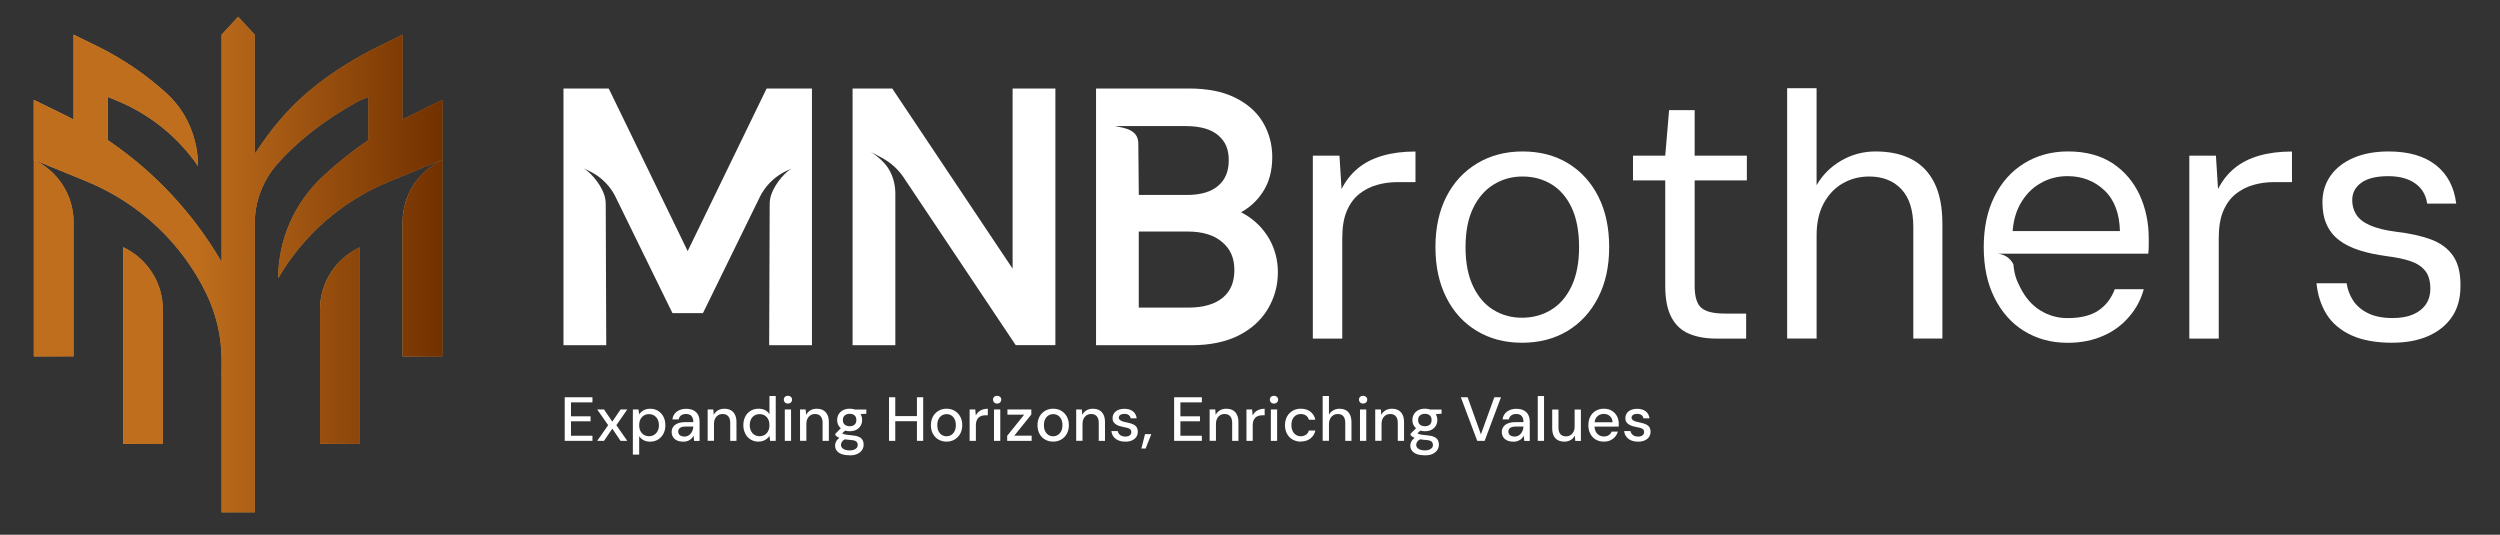 <svg xmlns="http://www.w3.org/2000/svg" width="187" height="40" viewBox="0 0 187 40" fill="none"><rect x="0" y="0" width="187" height="40" fill="#333333" stroke="none"/><path d="M81.984 25.82V6.621H88.926C90.314 6.621 91.435 6.839 92.358 7.292C93.285 7.74 93.992 8.362 94.46 9.137C94.929 9.93 95.165 10.805 95.165 11.744C95.165 12.769 94.929 13.649 94.46 14.358C94.045 15.001 93.495 15.511 92.831 15.876C92.945 15.936 93.06 15.997 93.172 16.069C93.897 16.503 94.489 17.103 94.929 17.85C95.366 18.616 95.586 19.461 95.586 20.362C95.586 21.356 95.33 22.286 94.824 23.128C94.32 23.965 93.579 24.632 92.623 25.106C91.665 25.581 90.491 25.822 89.132 25.822H81.984V25.82ZM88.902 23.009C90.009 23.009 90.876 22.755 91.476 22.257C92.049 21.771 92.331 21.1 92.331 20.203C92.331 19.306 92.04 18.635 91.438 18.123C90.828 17.587 89.958 17.319 88.845 17.319H85.179V23.009H88.902ZM88.766 14.584C89.815 14.584 90.616 14.346 91.146 13.874C91.66 13.421 91.911 12.8 91.911 11.979C91.911 11.158 91.66 10.594 91.146 10.141C90.616 9.671 89.786 9.431 88.687 9.431H83.399C84.068 9.567 85.139 9.671 85.146 10.727L85.182 14.581H88.768L88.766 14.584Z" fill="white"></path><path d="M98.2 25.326V11.644H100.191L100.348 14.142C100.664 13.518 101.072 12.999 101.581 12.581C102.088 12.164 102.705 11.853 103.429 11.644C104.153 11.435 104.97 11.334 105.878 11.334V13.623H104.516C103.993 13.623 103.486 13.691 102.996 13.831C102.506 13.971 102.064 14.197 101.672 14.507C101.278 14.82 100.97 15.245 100.74 15.781C100.511 16.317 100.401 16.996 100.401 17.809V25.326H98.2Z" fill="white"></path><path d="M113.845 25.637C112.568 25.637 111.443 25.341 110.463 24.753C109.486 24.164 108.724 23.332 108.184 22.255C107.641 21.18 107.371 19.923 107.371 18.483C107.371 17.043 107.646 15.765 108.196 14.697C108.745 13.63 109.515 12.802 110.501 12.214C111.488 11.623 112.621 11.329 113.895 11.329C115.168 11.329 116.32 11.623 117.288 12.214C118.258 12.805 119.013 13.632 119.553 14.697C120.096 15.765 120.366 17.024 120.366 18.483C120.366 19.942 120.091 21.18 119.541 22.255C118.992 23.329 118.227 24.162 117.25 24.753C116.272 25.343 115.135 25.637 113.845 25.637ZM113.845 23.766C114.647 23.766 115.371 23.571 116.019 23.18C116.664 22.788 117.176 22.2 117.551 21.41C117.926 20.62 118.115 19.645 118.115 18.483C118.115 17.321 117.931 16.325 117.565 15.544C117.199 14.764 116.695 14.178 116.057 13.789C115.419 13.4 114.7 13.203 113.895 13.203C113.089 13.203 112.392 13.398 111.746 13.789C111.099 14.18 110.585 14.764 110.2 15.544C109.816 16.325 109.622 17.304 109.622 18.483C109.622 19.662 109.808 20.62 110.186 21.41C110.561 22.2 111.068 22.788 111.706 23.18C112.344 23.569 113.056 23.766 113.842 23.766H113.845Z" fill="white"></path><path d="M128.385 25.326C127.599 25.326 126.918 25.206 126.342 24.964C125.766 24.722 125.324 24.309 125.018 23.728C124.712 23.147 124.56 22.361 124.56 21.375V13.492H122.148V11.645H124.56L124.849 8.236H126.76V11.645H130.665V13.492H126.76V21.375C126.76 22.191 126.928 22.741 127.26 23.026C127.592 23.313 128.175 23.455 129.014 23.455H130.612V25.326H128.385Z" fill="white"></path><path d="M133.679 25.326V6.597H135.88V13.853C136.334 13.072 136.952 12.458 137.741 12.005C138.527 11.554 139.373 11.329 140.284 11.329C141.349 11.329 142.253 11.523 142.996 11.915C143.739 12.306 144.308 12.899 144.7 13.696C145.094 14.493 145.29 15.508 145.29 16.74V25.324H143.115V16.974C143.115 15.727 142.817 14.785 142.224 14.152C141.629 13.518 140.826 13.203 139.813 13.203C139.096 13.203 138.441 13.371 137.846 13.71C137.251 14.047 136.776 14.548 136.417 15.205C136.059 15.864 135.882 16.661 135.882 17.598V25.324H133.681L133.679 25.326Z" fill="white"></path><path d="M160.045 14.581C159.579 13.59 158.91 12.802 158.026 12.216C157.13 11.63 156.019 11.327 154.69 11.327C153.454 11.327 152.353 11.63 151.411 12.216C150.458 12.802 149.71 13.635 149.177 14.716C148.644 15.786 148.384 17.048 148.384 18.49C148.384 19.933 148.644 21.183 149.177 22.252C149.71 23.334 150.448 24.167 151.39 24.753C152.343 25.338 153.421 25.642 154.647 25.642C155.658 25.642 156.554 25.462 157.335 25.113C158.107 24.776 158.755 24.29 159.264 23.683C159.785 23.085 160.148 22.399 160.353 21.633H158.186C157.925 22.331 157.505 22.862 156.95 23.232C156.394 23.604 155.622 23.794 154.647 23.794C153.909 23.794 153.227 23.602 152.616 23.22C151.992 22.838 151.493 22.262 151.106 21.486C150.821 20.924 150.673 20.547 150.604 19.781C150.214 18.974 149.392 18.974 149.392 18.974H160.693C160.716 18.737 160.726 18.523 160.726 18.355V17.838C160.726 16.654 160.499 15.575 160.045 14.584V14.581ZM150.546 17.285C150.604 16.507 150.795 15.843 151.103 15.281C151.488 14.593 151.987 14.064 152.613 13.715C153.225 13.355 153.906 13.175 154.645 13.175C155.746 13.175 156.664 13.535 157.402 14.232C158.15 14.93 158.537 15.954 158.571 17.285H150.549H150.546Z" fill="white"></path><path d="M163.761 25.326V11.644H165.751L165.909 14.142C166.224 13.518 166.633 12.999 167.142 12.581C167.649 12.164 168.265 11.853 168.989 11.644C169.713 11.435 170.53 11.334 171.439 11.334V13.623H170.076C169.553 13.623 169.047 13.691 168.557 13.831C168.067 13.971 167.625 14.197 167.233 14.507C166.839 14.82 166.53 15.245 166.301 15.781C166.071 16.317 165.962 16.996 165.962 17.809V25.326H163.761Z" fill="white"></path><path d="M178.959 25.637C177.719 25.637 176.694 25.45 175.881 25.078C175.069 24.705 174.452 24.183 174.034 23.517C173.616 22.85 173.363 22.072 173.274 21.19H175.528C175.597 21.657 175.76 22.086 176.013 22.478C176.266 22.867 176.637 23.185 177.126 23.427C177.614 23.669 178.235 23.79 178.988 23.79C179.583 23.79 180.087 23.699 180.508 23.517C180.926 23.334 181.244 23.078 181.464 22.751C181.681 22.421 181.791 22.039 181.791 21.605C181.791 21.033 181.664 20.587 181.411 20.265C181.158 19.944 180.79 19.7 180.309 19.536C179.829 19.373 179.232 19.247 178.515 19.159C177.745 19.055 177.064 18.908 176.472 18.718C175.877 18.528 175.375 18.277 174.964 17.964C174.553 17.651 174.245 17.262 174.032 16.792C173.822 16.325 173.719 15.77 173.719 15.127C173.719 14.382 173.92 13.723 174.321 13.151C174.723 12.579 175.294 12.133 176.037 11.811C176.778 11.49 177.657 11.329 178.67 11.329C180.154 11.329 181.33 11.668 182.195 12.344C183.06 13.02 183.571 13.983 183.726 15.231H181.552C181.464 14.588 181.167 14.085 180.661 13.723C180.154 13.36 179.48 13.177 178.644 13.177C177.753 13.177 177.079 13.343 176.627 13.67C176.171 14 175.946 14.434 175.946 14.97C175.946 15.369 176.046 15.729 176.247 16.049C176.448 16.37 176.792 16.64 177.282 16.856C177.769 17.072 178.426 17.233 179.246 17.337C180.278 17.459 181.151 17.653 181.867 17.923C182.584 18.192 183.129 18.604 183.504 19.159C183.879 19.714 184.059 20.469 184.042 21.422C184.042 22.324 183.829 23.087 183.402 23.711C182.974 24.335 182.379 24.812 181.619 25.142C180.859 25.471 179.972 25.635 178.959 25.635V25.637Z" fill="white"></path><path d="M57.343 6.621L51.438 18.782L45.533 6.621H42.148V25.82H45.347C45.347 25.82 45.323 19.15 45.309 15.3C45.309 15.065 45.28 14.833 45.209 14.61C44.876 13.587 43.983 12.762 43.655 12.596L44.004 12.759C44.805 13.12 45.469 13.723 45.909 14.475C45.913 14.475 46.035 14.712 46.035 14.712C46.045 14.731 46.403 15.464 46.403 15.464L50.301 23.424H51.441H52.58L56.478 15.464C56.478 15.464 56.836 14.731 56.846 14.712C56.846 14.712 56.97 14.477 56.972 14.475C57.412 13.725 58.074 13.122 58.877 12.759L59.226 12.596C58.898 12.762 58.007 13.587 57.673 14.61C57.601 14.833 57.572 15.065 57.572 15.3C57.558 19.15 57.534 25.82 57.534 25.82H60.734V6.621H57.348H57.343Z" fill="white"></path><path d="M42.241 32.976V29.715H44.315V30.097H42.71V31.14H44.174V31.513H42.71V32.594H44.315V32.976H42.241Z" fill="white"></path><path d="M44.669 32.977L45.491 31.803L44.669 30.628H45.18L45.799 31.537L46.418 30.628H46.92L46.103 31.803L46.92 32.977H46.418L45.799 32.063L45.18 32.977H44.669Z" fill="white"></path><path d="M47.338 34.001V30.628H47.761L47.809 30.991C47.856 30.92 47.919 30.851 47.995 30.79C48.072 30.728 48.162 30.673 48.265 30.633C48.368 30.593 48.49 30.574 48.631 30.574C48.86 30.574 49.058 30.628 49.228 30.735C49.398 30.842 49.532 30.989 49.627 31.174C49.723 31.359 49.77 31.57 49.77 31.81C49.77 32.049 49.723 32.255 49.625 32.441C49.527 32.626 49.393 32.77 49.223 32.877C49.054 32.981 48.853 33.036 48.626 33.036C48.442 33.036 48.279 33 48.141 32.927C48.002 32.853 47.892 32.751 47.811 32.621V34.004H47.343L47.338 34.001ZM48.552 32.628C48.693 32.628 48.819 32.595 48.929 32.526C49.039 32.457 49.128 32.362 49.192 32.239C49.257 32.116 49.288 31.973 49.288 31.807C49.288 31.641 49.257 31.494 49.192 31.371C49.128 31.247 49.039 31.152 48.929 31.081C48.819 31.013 48.693 30.977 48.552 30.977C48.401 30.977 48.27 31.013 48.16 31.081C48.05 31.15 47.964 31.247 47.902 31.371C47.84 31.494 47.811 31.639 47.811 31.807C47.811 31.976 47.842 32.116 47.902 32.236C47.962 32.358 48.05 32.452 48.16 32.524C48.27 32.592 48.401 32.628 48.552 32.628Z" fill="white"></path><path d="M51.102 33.034C50.908 33.034 50.746 33.001 50.619 32.936C50.49 32.872 50.395 32.785 50.333 32.673C50.27 32.562 50.239 32.443 50.239 32.313C50.239 32.161 50.28 32.03 50.361 31.919C50.442 31.81 50.557 31.724 50.708 31.665C50.858 31.606 51.04 31.577 51.252 31.577H51.862C51.862 31.44 51.843 31.328 51.8 31.238C51.759 31.148 51.699 31.079 51.618 31.034C51.537 30.989 51.436 30.965 51.315 30.965C51.174 30.965 51.054 30.998 50.954 31.065C50.853 31.131 50.791 31.233 50.765 31.371H50.297C50.316 31.203 50.373 31.06 50.469 30.942C50.564 30.823 50.686 30.733 50.837 30.671C50.987 30.609 51.147 30.579 51.315 30.579C51.537 30.579 51.723 30.617 51.874 30.695C52.024 30.773 52.137 30.882 52.213 31.022C52.289 31.165 52.328 31.333 52.328 31.527V32.981H51.919L51.881 32.585C51.85 32.647 51.809 32.706 51.761 32.763C51.714 32.82 51.656 32.868 51.592 32.908C51.527 32.948 51.456 32.979 51.374 33.003C51.293 33.027 51.2 33.038 51.097 33.038L51.102 33.034ZM51.19 32.657C51.291 32.657 51.382 32.635 51.463 32.595C51.544 32.554 51.613 32.498 51.671 32.426C51.728 32.355 51.773 32.277 51.804 32.189C51.836 32.102 51.852 32.011 51.857 31.914V31.905H51.298C51.159 31.905 51.049 31.921 50.968 31.952C50.884 31.983 50.825 32.028 50.786 32.085C50.748 32.142 50.729 32.208 50.729 32.282C50.729 32.355 50.748 32.422 50.784 32.476C50.82 32.533 50.873 32.576 50.944 32.607C51.014 32.638 51.097 32.654 51.19 32.654V32.657Z" fill="white"></path><path d="M52.933 32.977V30.628H53.356L53.384 31.029C53.458 30.887 53.566 30.775 53.702 30.695C53.838 30.614 53.996 30.574 54.178 30.574C54.369 30.574 54.531 30.612 54.665 30.685C54.799 30.759 54.904 30.873 54.978 31.022C55.052 31.174 55.088 31.361 55.088 31.589V32.977H54.62V31.634C54.62 31.416 54.572 31.252 54.474 31.138C54.376 31.024 54.235 30.968 54.051 30.968C53.929 30.968 53.819 30.996 53.724 31.055C53.626 31.115 53.549 31.2 53.492 31.311C53.434 31.423 53.406 31.561 53.406 31.722V32.974H52.937L52.933 32.977Z" fill="white"></path><path d="M56.732 33.034C56.51 33.034 56.314 32.979 56.142 32.872C55.97 32.766 55.836 32.618 55.743 32.431C55.649 32.244 55.602 32.035 55.602 31.802C55.602 31.57 55.649 31.352 55.743 31.167C55.836 30.982 55.97 30.837 56.144 30.73C56.318 30.624 56.514 30.571 56.737 30.571C56.928 30.571 57.093 30.607 57.231 30.68C57.37 30.754 57.48 30.856 57.556 30.986V29.623H58.025V32.977H57.602L57.559 32.609C57.508 32.682 57.446 32.754 57.367 32.815C57.291 32.879 57.2 32.932 57.095 32.972C56.99 33.012 56.868 33.031 56.727 33.031L56.732 33.034ZM56.818 32.628C56.966 32.628 57.095 32.592 57.205 32.524C57.315 32.455 57.401 32.358 57.463 32.234C57.525 32.111 57.554 31.968 57.554 31.802C57.554 31.636 57.523 31.494 57.463 31.368C57.403 31.243 57.315 31.148 57.205 31.079C57.095 31.01 56.966 30.977 56.818 30.977C56.67 30.977 56.545 31.01 56.433 31.079C56.321 31.148 56.235 31.243 56.173 31.368C56.111 31.494 56.082 31.636 56.082 31.798C56.082 31.959 56.113 32.111 56.173 32.234C56.235 32.358 56.321 32.452 56.433 32.524C56.545 32.592 56.675 32.628 56.818 32.628Z" fill="white"></path><path d="M58.937 30.187C58.846 30.187 58.772 30.159 58.715 30.104C58.658 30.047 58.629 29.976 58.629 29.89C58.629 29.805 58.658 29.739 58.715 29.684C58.772 29.63 58.846 29.604 58.937 29.604C59.028 29.604 59.097 29.632 59.157 29.684C59.217 29.739 59.245 29.808 59.245 29.89C59.245 29.974 59.217 30.049 59.157 30.104C59.097 30.159 59.023 30.187 58.937 30.187ZM58.703 32.977V30.628H59.171V32.977H58.703Z" fill="white"></path><path d="M59.843 32.977V30.628H60.266L60.294 31.029C60.368 30.887 60.476 30.775 60.612 30.695C60.748 30.614 60.906 30.574 61.088 30.574C61.279 30.574 61.441 30.612 61.575 30.685C61.709 30.759 61.814 30.873 61.888 31.022C61.962 31.174 61.998 31.361 61.998 31.589V32.977H61.53V31.634C61.53 31.416 61.482 31.252 61.384 31.138C61.286 31.024 61.145 30.968 60.961 30.968C60.839 30.968 60.729 30.996 60.634 31.055C60.536 31.115 60.459 31.2 60.402 31.311C60.345 31.423 60.316 31.561 60.316 31.722V32.974H59.848L59.843 32.977Z" fill="white"></path><path d="M63.558 34.058C63.343 34.058 63.152 34.032 62.985 33.978C62.82 33.923 62.691 33.84 62.6 33.728C62.509 33.617 62.464 33.479 62.464 33.318C62.464 33.235 62.483 33.15 62.521 33.064C62.559 32.979 62.619 32.896 62.705 32.818C62.791 32.739 62.904 32.671 63.047 32.611L63.31 32.815C63.15 32.877 63.042 32.95 62.987 33.031C62.932 33.114 62.906 33.192 62.906 33.266C62.906 33.363 62.935 33.441 62.99 33.503C63.044 33.565 63.123 33.612 63.224 33.643C63.324 33.674 63.434 33.691 63.556 33.691C63.678 33.691 63.788 33.674 63.879 33.638C63.967 33.605 64.036 33.558 64.086 33.496C64.137 33.437 64.16 33.363 64.16 33.28C64.16 33.173 64.122 33.09 64.048 33.024C63.974 32.96 63.828 32.92 63.616 32.908C63.441 32.896 63.291 32.877 63.164 32.853C63.04 32.83 62.935 32.803 62.849 32.775C62.765 32.746 62.693 32.711 62.633 32.673C62.574 32.635 62.524 32.595 62.483 32.554V32.448L62.951 31.973L63.331 32.104L62.82 32.569L62.918 32.36C62.951 32.383 62.985 32.407 63.018 32.426C63.052 32.445 63.092 32.464 63.145 32.481C63.197 32.497 63.267 32.509 63.358 32.523C63.448 32.535 63.566 32.55 63.709 32.561C63.924 32.578 64.098 32.614 64.23 32.671C64.361 32.727 64.457 32.806 64.514 32.905C64.572 33.005 64.6 33.126 64.6 33.268C64.6 33.401 64.564 33.529 64.49 33.648C64.416 33.767 64.302 33.866 64.148 33.944C63.996 34.023 63.795 34.061 63.551 34.061L63.558 34.058ZM63.558 32.255C63.362 32.255 63.193 32.218 63.052 32.142C62.911 32.066 62.803 31.964 62.729 31.838C62.655 31.712 62.619 31.57 62.619 31.411C62.619 31.252 62.657 31.114 62.731 30.989C62.806 30.863 62.913 30.761 63.052 30.685C63.19 30.609 63.358 30.571 63.558 30.571C63.759 30.571 63.924 30.609 64.062 30.685C64.201 30.761 64.306 30.863 64.38 30.989C64.454 31.114 64.488 31.254 64.488 31.411C64.488 31.568 64.452 31.712 64.38 31.838C64.309 31.964 64.204 32.066 64.062 32.142C63.924 32.218 63.754 32.255 63.558 32.255ZM63.558 31.883C63.711 31.883 63.833 31.843 63.922 31.764C64.01 31.686 64.055 31.57 64.055 31.418C64.055 31.266 64.01 31.15 63.922 31.072C63.833 30.994 63.711 30.953 63.558 30.953C63.405 30.953 63.286 30.994 63.19 31.072C63.095 31.15 63.047 31.266 63.047 31.418C63.047 31.57 63.092 31.686 63.185 31.764C63.279 31.843 63.403 31.883 63.558 31.883ZM63.943 30.998L63.831 30.631H64.801V30.948L63.943 31.001V30.998Z" fill="white"></path><path d="M66.498 32.976V29.715H66.966V32.976H66.498ZM66.888 31.506V31.124H68.689V31.506H66.888ZM68.587 32.976V29.715H69.055V32.976H68.587Z" fill="white"></path><path d="M70.804 33.033C70.579 33.033 70.376 32.981 70.2 32.879C70.02 32.777 69.882 32.633 69.781 32.448C69.681 32.263 69.631 32.049 69.631 31.807C69.631 31.565 69.681 31.342 69.784 31.157C69.886 30.972 70.025 30.83 70.204 30.726C70.384 30.623 70.582 30.571 70.804 30.571C71.026 30.571 71.23 30.623 71.404 30.726C71.578 30.828 71.719 30.97 71.822 31.155C71.925 31.337 71.977 31.553 71.977 31.802C71.977 32.051 71.925 32.263 71.822 32.448C71.719 32.633 71.578 32.775 71.401 32.879C71.225 32.981 71.026 33.033 70.804 33.033ZM70.799 32.633C70.924 32.633 71.038 32.602 71.144 32.54C71.249 32.478 71.335 32.386 71.399 32.26C71.464 32.137 71.497 31.983 71.497 31.805C71.497 31.627 71.466 31.468 71.401 31.347C71.337 31.224 71.253 31.131 71.151 31.069C71.048 31.008 70.933 30.977 70.809 30.977C70.685 30.977 70.568 31.008 70.462 31.069C70.355 31.131 70.271 31.224 70.207 31.347C70.142 31.47 70.111 31.622 70.111 31.805C70.111 31.987 70.142 32.137 70.207 32.26C70.271 32.383 70.355 32.478 70.458 32.54C70.56 32.602 70.675 32.633 70.799 32.633Z" fill="white"></path><path d="M72.527 32.977V30.628H72.95L72.989 31.072C73.046 30.965 73.115 30.877 73.196 30.804C73.28 30.73 73.38 30.673 73.498 30.633C73.615 30.593 73.746 30.574 73.889 30.574V31.062H73.72C73.622 31.062 73.531 31.074 73.443 31.1C73.354 31.126 73.278 31.167 73.213 31.221C73.149 31.278 73.096 31.352 73.055 31.447C73.017 31.541 72.996 31.663 72.996 31.807V32.977H72.527Z" fill="white"></path><path d="M74.587 30.187C74.496 30.187 74.422 30.159 74.364 30.104C74.307 30.047 74.278 29.976 74.278 29.89C74.278 29.805 74.307 29.739 74.364 29.684C74.422 29.63 74.496 29.604 74.587 29.604C74.677 29.604 74.747 29.632 74.806 29.684C74.866 29.739 74.895 29.808 74.895 29.89C74.895 29.974 74.866 30.049 74.806 30.104C74.747 30.159 74.673 30.187 74.587 30.187ZM74.352 32.977V30.628H74.821V32.977H74.352Z" fill="white"></path><path d="M75.337 32.977V32.6L76.608 31.015H75.356V30.628H77.143V31.006L75.867 32.59H77.167V32.977H75.337Z" fill="white"></path><path d="M78.778 33.033C78.553 33.033 78.35 32.981 78.173 32.879C77.994 32.777 77.855 32.633 77.755 32.448C77.655 32.263 77.605 32.049 77.605 31.807C77.605 31.565 77.655 31.342 77.757 31.157C77.86 30.972 77.999 30.83 78.178 30.726C78.357 30.623 78.556 30.571 78.778 30.571C79 30.571 79.203 30.623 79.378 30.726C79.552 30.828 79.693 30.97 79.796 31.155C79.898 31.337 79.951 31.553 79.951 31.802C79.951 32.051 79.898 32.263 79.796 32.448C79.693 32.633 79.552 32.775 79.375 32.879C79.198 32.981 79 33.033 78.778 33.033ZM78.773 32.633C78.897 32.633 79.012 32.602 79.117 32.54C79.222 32.478 79.308 32.386 79.373 32.26C79.437 32.137 79.471 31.983 79.471 31.805C79.471 31.627 79.44 31.468 79.375 31.347C79.311 31.224 79.227 31.131 79.124 31.069C79.022 31.008 78.907 30.977 78.783 30.977C78.658 30.977 78.541 31.008 78.436 31.069C78.329 31.131 78.245 31.224 78.18 31.347C78.116 31.47 78.085 31.622 78.085 31.805C78.085 31.987 78.116 32.137 78.18 32.26C78.245 32.383 78.329 32.478 78.431 32.54C78.534 32.602 78.649 32.633 78.773 32.633Z" fill="white"></path><path d="M80.499 32.977V30.628H80.922L80.951 31.029C81.025 30.887 81.132 30.775 81.269 30.695C81.405 30.614 81.562 30.574 81.744 30.574C81.935 30.574 82.098 30.612 82.231 30.685C82.365 30.759 82.47 30.873 82.544 31.022C82.619 31.174 82.654 31.361 82.654 31.589V32.977H82.186V31.634C82.186 31.416 82.138 31.252 82.04 31.138C81.942 31.024 81.801 30.968 81.617 30.968C81.496 30.968 81.386 30.996 81.29 31.055C81.192 31.115 81.115 31.2 81.058 31.311C81.001 31.423 80.972 31.561 80.972 31.722V32.974H80.504L80.499 32.977Z" fill="white"></path><path d="M84.174 33.034C83.968 33.034 83.789 33.001 83.641 32.934C83.493 32.868 83.376 32.775 83.29 32.659C83.204 32.543 83.151 32.405 83.132 32.246H83.605C83.622 32.32 83.65 32.389 83.696 32.45C83.741 32.512 83.803 32.562 83.885 32.6C83.966 32.638 84.061 32.657 84.174 32.657C84.274 32.657 84.358 32.642 84.425 32.611C84.492 32.583 84.542 32.543 84.575 32.49C84.609 32.438 84.625 32.384 84.625 32.324C84.625 32.237 84.604 32.173 84.561 32.128C84.518 32.083 84.456 32.047 84.37 32.019C84.286 31.99 84.183 31.966 84.064 31.95C83.961 31.928 83.858 31.902 83.753 31.871C83.648 31.84 83.56 31.8 83.478 31.748C83.4 31.696 83.335 31.634 83.29 31.561C83.242 31.487 83.22 31.392 83.22 31.281C83.22 31.148 83.256 31.027 83.325 30.92C83.395 30.813 83.497 30.728 83.634 30.669C83.77 30.609 83.925 30.579 84.107 30.579C84.37 30.579 84.58 30.64 84.74 30.764C84.9 30.887 84.996 31.062 85.027 31.293H84.573C84.556 31.186 84.508 31.105 84.429 31.046C84.35 30.987 84.241 30.958 84.104 30.958C83.968 30.958 83.865 30.984 83.794 31.039C83.722 31.093 83.686 31.162 83.686 31.245C83.686 31.302 83.708 31.352 83.751 31.395C83.794 31.437 83.853 31.475 83.932 31.506C84.011 31.537 84.107 31.563 84.224 31.584C84.389 31.615 84.539 31.655 84.671 31.703C84.802 31.75 84.907 31.819 84.989 31.909C85.067 32 85.108 32.128 85.108 32.296C85.108 32.445 85.07 32.574 84.993 32.685C84.917 32.797 84.809 32.882 84.671 32.944C84.532 33.005 84.367 33.036 84.181 33.036L84.174 33.034Z" fill="white"></path><path d="M85.375 33.55L85.648 32.474H86.116L85.693 33.55H85.373H85.375Z" fill="white"></path><path d="M87.825 32.976V29.715H89.899V30.097H88.294V31.14H89.758V31.513H88.294V32.594H89.899V32.976H87.825Z" fill="white"></path><path d="M90.48 32.977V30.628H90.902L90.931 31.029C91.005 30.887 91.113 30.775 91.249 30.695C91.385 30.614 91.543 30.574 91.725 30.574C91.916 30.574 92.078 30.612 92.212 30.685C92.346 30.759 92.451 30.873 92.525 31.022C92.599 31.174 92.635 31.361 92.635 31.589V32.977H92.166V31.634C92.166 31.416 92.119 31.252 92.021 31.138C91.923 31.024 91.782 30.968 91.598 30.968C91.476 30.968 91.366 30.996 91.27 31.055C91.172 31.115 91.096 31.2 91.039 31.311C90.981 31.423 90.953 31.561 90.953 31.722V32.974H90.484L90.48 32.977Z" fill="white"></path><path d="M93.235 32.977V30.628H93.658L93.697 31.072C93.751 30.965 93.823 30.877 93.904 30.804C93.988 30.73 94.088 30.673 94.206 30.633C94.323 30.593 94.454 30.574 94.597 30.574V31.062H94.428C94.33 31.062 94.239 31.074 94.151 31.1C94.062 31.126 93.986 31.167 93.921 31.221C93.857 31.278 93.804 31.352 93.763 31.447C93.725 31.541 93.704 31.663 93.704 31.807V32.977H93.235Z" fill="white"></path><path d="M95.295 30.187C95.204 30.187 95.13 30.159 95.072 30.104C95.015 30.049 94.986 29.976 94.986 29.89C94.986 29.805 95.015 29.739 95.072 29.684C95.13 29.63 95.204 29.604 95.295 29.604C95.385 29.604 95.455 29.632 95.514 29.684C95.574 29.739 95.603 29.808 95.603 29.89C95.603 29.974 95.574 30.049 95.514 30.104C95.455 30.161 95.381 30.187 95.295 30.187ZM95.06 32.977V30.628H95.529V32.977H95.06Z" fill="white"></path><path d="M97.295 33.033C97.071 33.033 96.868 32.981 96.688 32.879C96.509 32.777 96.368 32.633 96.268 32.445C96.167 32.258 96.117 32.047 96.117 31.812C96.117 31.563 96.167 31.347 96.268 31.162C96.368 30.977 96.507 30.832 96.688 30.728C96.868 30.623 97.071 30.571 97.295 30.571C97.587 30.571 97.828 30.645 98.019 30.794C98.213 30.944 98.335 31.143 98.387 31.394H97.9C97.869 31.262 97.797 31.157 97.687 31.081C97.577 31.008 97.443 30.97 97.29 30.97C97.166 30.97 97.049 31.001 96.944 31.062C96.837 31.124 96.753 31.216 96.691 31.34C96.629 31.463 96.597 31.615 96.597 31.798C96.597 31.93 96.614 32.051 96.653 32.156C96.688 32.263 96.739 32.348 96.801 32.417C96.863 32.486 96.937 32.538 97.023 32.576C97.109 32.614 97.2 32.633 97.293 32.633C97.393 32.633 97.486 32.616 97.572 32.58C97.659 32.547 97.73 32.497 97.785 32.433C97.843 32.369 97.881 32.293 97.902 32.203H98.39C98.337 32.448 98.213 32.647 98.019 32.799C97.826 32.95 97.584 33.026 97.298 33.026L97.295 33.033Z" fill="white"></path><path d="M98.936 32.977V29.623H99.405V31.01C99.484 30.877 99.591 30.771 99.732 30.692C99.871 30.614 100.026 30.574 100.193 30.574C100.382 30.574 100.542 30.612 100.676 30.685C100.81 30.759 100.913 30.873 100.984 31.027C101.054 31.181 101.09 31.371 101.09 31.599V32.977H100.626V31.644C100.626 31.423 100.581 31.255 100.487 31.141C100.394 31.027 100.256 30.968 100.072 30.968C99.947 30.968 99.833 30.998 99.735 31.058C99.634 31.119 99.555 31.205 99.496 31.319C99.436 31.432 99.407 31.57 99.407 31.731V32.974H98.939L98.936 32.977Z" fill="white"></path><path d="M101.962 30.187C101.871 30.187 101.797 30.159 101.739 30.104C101.682 30.049 101.653 29.976 101.653 29.89C101.653 29.805 101.682 29.739 101.739 29.684C101.797 29.63 101.871 29.604 101.962 29.604C102.052 29.604 102.122 29.632 102.181 29.684C102.241 29.739 102.27 29.808 102.27 29.89C102.27 29.974 102.241 30.049 102.181 30.104C102.122 30.161 102.048 30.187 101.962 30.187ZM101.727 32.977V30.628H102.196V32.977H101.727Z" fill="white"></path><path d="M102.867 32.977V30.628H103.29L103.319 31.029C103.393 30.887 103.5 30.775 103.637 30.695C103.773 30.614 103.931 30.574 104.112 30.574C104.303 30.574 104.466 30.612 104.6 30.685C104.733 30.759 104.839 30.873 104.913 31.022C104.987 31.174 105.023 31.361 105.023 31.589V32.977H104.554V31.634C104.554 31.416 104.506 31.252 104.408 31.138C104.31 31.024 104.17 30.968 103.986 30.968C103.864 30.968 103.754 30.996 103.658 31.055C103.56 31.115 103.484 31.2 103.426 31.311C103.369 31.423 103.34 31.561 103.34 31.722V32.974H102.872L102.867 32.977Z" fill="white"></path><path d="M106.586 34.058C106.371 34.058 106.179 34.032 106.012 33.978C105.847 33.923 105.718 33.84 105.627 33.728C105.537 33.617 105.491 33.479 105.491 33.318C105.491 33.235 105.51 33.15 105.549 33.064C105.587 32.979 105.647 32.896 105.733 32.818C105.819 32.739 105.931 32.671 106.074 32.611L106.337 32.815C106.177 32.877 106.069 32.95 106.015 33.031C105.96 33.114 105.933 33.192 105.933 33.266C105.933 33.363 105.962 33.441 106.017 33.503C106.074 33.565 106.151 33.612 106.251 33.643C106.351 33.674 106.461 33.691 106.583 33.691C106.705 33.691 106.815 33.674 106.903 33.638C106.992 33.605 107.061 33.558 107.111 33.496C107.162 33.437 107.185 33.363 107.185 33.28C107.185 33.173 107.147 33.09 107.073 33.024C106.999 32.96 106.853 32.92 106.641 32.908C106.466 32.896 106.316 32.877 106.191 32.853C106.067 32.83 105.962 32.803 105.876 32.775C105.792 32.746 105.721 32.711 105.661 32.673C105.601 32.635 105.551 32.595 105.51 32.554V32.448L105.979 31.973L106.359 32.104L105.847 32.569L105.945 32.36C105.979 32.383 106.015 32.407 106.046 32.426C106.079 32.445 106.12 32.464 106.172 32.481C106.225 32.497 106.294 32.509 106.385 32.523C106.476 32.535 106.593 32.55 106.736 32.561C106.951 32.578 107.126 32.614 107.257 32.671C107.389 32.727 107.484 32.806 107.541 32.905C107.599 33.005 107.628 33.126 107.628 33.268C107.628 33.401 107.592 33.529 107.518 33.648C107.444 33.767 107.329 33.866 107.176 33.944C107.021 34.023 106.822 34.061 106.578 34.061L106.586 34.058ZM106.586 32.255C106.387 32.255 106.22 32.218 106.079 32.142C105.938 32.066 105.831 31.964 105.756 31.838C105.682 31.712 105.647 31.57 105.647 31.411C105.647 31.252 105.685 31.114 105.759 30.989C105.833 30.863 105.94 30.761 106.077 30.685C106.215 30.609 106.383 30.571 106.583 30.571C106.784 30.571 106.949 30.609 107.087 30.685C107.226 30.761 107.331 30.863 107.405 30.989C107.477 31.114 107.513 31.254 107.513 31.411C107.513 31.568 107.477 31.712 107.405 31.838C107.334 31.964 107.228 32.066 107.087 32.142C106.949 32.218 106.779 32.255 106.583 32.255H106.586ZM106.586 31.883C106.739 31.883 106.86 31.843 106.949 31.764C107.037 31.686 107.083 31.57 107.083 31.418C107.083 31.266 107.037 31.15 106.949 31.072C106.86 30.994 106.739 30.953 106.586 30.953C106.433 30.953 106.313 30.994 106.218 31.072C106.122 31.15 106.074 31.266 106.074 31.418C106.074 31.57 106.12 31.686 106.213 31.764C106.306 31.843 106.43 31.883 106.586 31.883ZM106.97 30.998L106.858 30.631H107.828V30.948L106.97 31.001V30.998Z" fill="white"></path><path d="M110.497 32.976L109.271 29.715H109.778L110.772 32.49L111.776 29.715H112.273L111.052 32.976H110.493H110.497Z" fill="white"></path><path d="M113.198 33.034C113.004 33.034 112.842 33.001 112.715 32.936C112.586 32.872 112.49 32.785 112.428 32.673C112.366 32.564 112.335 32.443 112.335 32.313C112.335 32.161 112.376 32.03 112.457 31.919C112.538 31.81 112.655 31.724 112.803 31.665C112.954 31.606 113.135 31.577 113.348 31.577H113.957C113.957 31.44 113.938 31.328 113.898 31.238C113.857 31.148 113.797 31.079 113.716 31.034C113.637 30.987 113.535 30.965 113.413 30.965C113.272 30.965 113.152 30.998 113.052 31.065C112.951 31.131 112.889 31.233 112.863 31.371H112.395C112.414 31.203 112.471 31.06 112.567 30.942C112.662 30.823 112.784 30.733 112.935 30.671C113.085 30.609 113.245 30.579 113.413 30.579C113.635 30.579 113.821 30.617 113.972 30.695C114.122 30.773 114.235 30.882 114.311 31.022C114.388 31.165 114.426 31.333 114.426 31.527V32.981H114.017L113.979 32.585C113.948 32.647 113.907 32.706 113.86 32.763C113.812 32.82 113.754 32.868 113.69 32.908C113.625 32.948 113.554 32.979 113.472 33.003C113.391 33.027 113.298 33.038 113.195 33.038L113.198 33.034ZM113.286 32.657C113.386 32.657 113.477 32.635 113.558 32.595C113.64 32.554 113.709 32.498 113.766 32.426C113.824 32.355 113.869 32.277 113.9 32.189C113.931 32.102 113.948 32.011 113.953 31.914V31.905H113.394C113.255 31.905 113.145 31.921 113.064 31.952C112.983 31.983 112.92 32.028 112.882 32.085C112.844 32.142 112.825 32.208 112.825 32.282C112.825 32.355 112.844 32.422 112.88 32.476C112.916 32.533 112.968 32.576 113.04 32.607C113.109 32.638 113.193 32.654 113.286 32.654V32.657Z" fill="white"></path><path d="M115.025 32.977V29.623H115.494V32.977H115.025Z" fill="white"></path><path d="M117.006 33.034C116.825 33.034 116.665 32.996 116.528 32.922C116.39 32.849 116.287 32.735 116.213 32.588C116.141 32.438 116.105 32.251 116.105 32.023V30.631H116.574V31.973C116.574 32.196 116.622 32.365 116.717 32.474C116.813 32.583 116.951 32.64 117.138 32.64C117.26 32.64 117.37 32.611 117.465 32.552C117.563 32.493 117.64 32.407 117.697 32.298C117.754 32.189 117.783 32.052 117.783 31.89V30.633H118.251V32.982H117.828L117.8 32.581C117.728 32.723 117.623 32.834 117.482 32.915C117.343 32.996 117.183 33.036 117.002 33.036L117.006 33.034Z" fill="white"></path><path d="M119.963 33.033C119.738 33.033 119.537 32.981 119.365 32.879C119.191 32.777 119.055 32.635 118.957 32.45C118.859 32.265 118.809 32.051 118.809 31.807C118.809 31.563 118.856 31.347 118.952 31.162C119.048 30.977 119.184 30.832 119.361 30.728C119.537 30.623 119.741 30.571 119.972 30.571C120.204 30.571 120.402 30.623 120.567 30.726C120.732 30.828 120.861 30.963 120.95 31.131C121.038 31.299 121.083 31.485 121.083 31.691V31.793C121.083 31.831 121.081 31.869 121.074 31.909H119.15V31.584H120.62C120.61 31.392 120.546 31.24 120.424 31.129C120.302 31.017 120.149 30.96 119.968 30.96C119.839 30.96 119.721 30.989 119.616 31.046C119.511 31.103 119.425 31.188 119.363 31.297C119.301 31.406 119.27 31.546 119.27 31.715V31.845C119.27 32.018 119.301 32.165 119.363 32.284C119.425 32.403 119.509 32.493 119.614 32.554C119.719 32.616 119.836 32.647 119.963 32.647C120.113 32.647 120.238 32.614 120.336 32.55C120.434 32.483 120.505 32.395 120.548 32.284H121.017C120.976 32.426 120.907 32.554 120.811 32.668C120.713 32.782 120.596 32.87 120.455 32.936C120.314 33.003 120.149 33.033 119.963 33.033Z" fill="white"></path><path d="M122.529 33.034C122.324 33.034 122.144 33.001 121.996 32.934C121.848 32.868 121.731 32.775 121.645 32.659C121.559 32.543 121.506 32.405 121.487 32.246H121.96C121.975 32.32 122.006 32.389 122.051 32.45C122.097 32.512 122.159 32.562 122.24 32.6C122.321 32.638 122.417 32.657 122.529 32.657C122.63 32.657 122.713 32.642 122.78 32.611C122.847 32.583 122.897 32.543 122.931 32.49C122.964 32.438 122.981 32.384 122.981 32.324C122.981 32.237 122.959 32.173 122.919 32.128C122.876 32.083 122.814 32.047 122.728 32.019C122.644 31.99 122.541 31.966 122.422 31.95C122.319 31.928 122.216 31.902 122.111 31.871C122.006 31.84 121.915 31.8 121.836 31.748C121.757 31.696 121.693 31.634 121.645 31.561C121.597 31.487 121.576 31.392 121.576 31.281C121.576 31.148 121.612 31.027 121.681 30.92C121.75 30.813 121.853 30.728 121.989 30.669C122.125 30.609 122.281 30.579 122.462 30.579C122.725 30.579 122.935 30.64 123.096 30.764C123.256 30.887 123.351 31.062 123.382 31.293H122.928C122.912 31.186 122.864 31.105 122.785 31.046C122.706 30.987 122.596 30.958 122.457 30.958C122.319 30.958 122.219 30.984 122.147 31.039C122.075 31.093 122.039 31.162 122.039 31.245C122.039 31.302 122.061 31.352 122.104 31.395C122.147 31.437 122.207 31.475 122.285 31.506C122.364 31.537 122.46 31.563 122.577 31.584C122.742 31.615 122.892 31.655 123.024 31.703C123.155 31.75 123.26 31.819 123.342 31.909C123.42 32 123.461 32.128 123.461 32.296C123.461 32.445 123.423 32.574 123.346 32.685C123.27 32.794 123.162 32.882 123.021 32.944C122.883 33.005 122.718 33.036 122.532 33.036L122.529 33.034Z" fill="white"></path><path d="M2.53 11.953V26.659H5.51V16.614C5.51 14.619 4.349 12.802 2.53 11.953Z" fill="url(#paint0_linear_60_334)"></path><path d="M9.207 18.49V33.197H12.187V23.151C12.187 21.154 11.025 19.339 9.207 18.488V18.49Z" fill="url(#paint1_linear_60_334)"></path><path d="M30.115 16.614V26.659H33.095V11.953C31.277 12.802 30.115 14.619 30.115 16.614Z" fill="url(#paint2_linear_60_334)"></path><path d="M23.936 23.154V33.199H26.916V18.493C25.098 19.342 23.936 21.159 23.936 23.156V23.154Z" fill="url(#paint3_linear_60_334)"></path><path d="M33.096 7.467L30.959 8.513C30.67 8.656 30.386 8.8 30.106 8.943V6.203H30.116V2.59L28.39 3.437C26.72 4.248 25.064 5.261 23.568 6.44C21.993 7.681 20.646 9.185 19.515 10.836L19.054 11.512V2.59H19.052L17.812 1.255L16.579 2.59H16.576V19.596C14.459 15.957 11.549 12.84 8.06 10.48V7.249L8.712 7.517C11.202 8.532 13.31 10.243 14.813 12.422C14.813 10.352 13.972 8.35 12.43 6.955C10.884 5.558 9.14 4.367 7.238 3.44L5.503 2.593V8.945C5.226 8.803 4.948 8.649 4.671 8.516L2.525 7.47V11.946L6.511 13.58C10.428 15.198 13.606 18.182 15.446 21.984C16.172 23.493 16.555 25.139 16.576 26.811V27.658L16.567 28.142H16.576V38.321H19.057V26.809C19.057 26.759 19.057 26.707 19.059 26.66V19.586C19.059 19.586 19.057 19.588 19.057 19.593V17.361C19.057 17.25 19.057 17.145 19.059 17.036C19.059 16.932 19.061 16.827 19.073 16.723H19.057C19.057 15.084 19.654 13.502 20.741 12.266C21.934 10.912 23.872 9.168 26.909 7.515L27.559 7.247V10.477C26.335 11.305 25.188 12.223 24.12 13.224C22.015 15.195 20.811 17.938 20.811 20.81C22.694 17.565 25.607 15.022 29.112 13.578L33.096 11.943V7.467Z" fill="url(#paint4_linear_60_334)"></path><path d="M2.53 11.953V26.659H5.51V16.614C5.51 14.619 4.349 12.802 2.53 11.953Z" fill="url(#paint5_linear_60_334)"></path><path d="M9.207 18.49V33.197H12.187V23.151C12.187 21.154 11.025 19.339 9.207 18.488V18.49Z" fill="url(#paint6_linear_60_334)"></path><path d="M30.115 16.614V26.659H33.095V11.953C31.277 12.802 30.115 14.619 30.115 16.614Z" fill="url(#paint7_linear_60_334)"></path><path d="M23.936 23.154V33.199H26.916V18.493C25.098 19.342 23.936 21.159 23.936 23.156V23.154Z" fill="url(#paint8_linear_60_334)"></path><path d="M33.096 7.467L30.959 8.513C30.67 8.656 30.386 8.8 30.106 8.943V6.203H30.116V2.59L28.39 3.437C26.72 4.248 25.064 5.261 23.568 6.44C21.993 7.681 20.646 9.185 19.515 10.836L19.054 11.512V2.59H19.052L17.812 1.255L16.579 2.59H16.576V19.596C14.459 15.957 11.549 12.84 8.06 10.48V7.249L8.712 7.517C11.202 8.532 13.31 10.243 14.813 12.422C14.813 10.352 13.972 8.35 12.43 6.955C10.884 5.558 9.14 4.367 7.238 3.44L5.503 2.593V8.945C5.226 8.803 4.948 8.649 4.671 8.516L2.525 7.47V11.946L6.511 13.58C10.428 15.198 13.606 18.182 15.446 21.984C16.172 23.493 16.555 25.139 16.576 26.811V27.658L16.567 28.142H16.576V38.321H19.057V26.809C19.057 26.759 19.057 26.707 19.059 26.66V19.586C19.059 19.586 19.057 19.588 19.057 19.593V17.361C19.057 17.25 19.057 17.145 19.059 17.036C19.059 16.932 19.061 16.827 19.073 16.723H19.057C19.057 15.084 19.654 13.502 20.741 12.266C21.934 10.912 23.872 9.168 26.909 7.515L27.559 7.247V10.477C26.335 11.305 25.188 12.223 24.12 13.224C22.015 15.195 20.811 17.938 20.811 20.81C22.694 17.565 25.607 15.022 29.112 13.578L33.096 11.943V7.467Z" fill="url(#paint9_linear_60_334)"></path><path d="M75.743 6.621V20.096L66.739 6.621H63.773V25.82H66.971V14.757V14.475C66.971 13.715 66.741 12.935 66.261 12.337C65.814 11.806 65.334 11.481 65.093 11.339L65.967 11.806C66.622 12.152 67.191 12.674 67.606 13.291C67.692 13.426 67.776 13.554 67.845 13.659C67.845 13.659 67.848 13.659 67.85 13.659L75.977 25.818H78.943V6.621H75.745H75.743Z" fill="white"></path><defs><linearGradient id="paint0_linear_60_334" x1="2.53" y1="19.306" x2="5.51" y2="19.306" gradientUnits="userSpaceOnUse"><stop stop-color="#E1A965"></stop><stop offset="1" stop-color="#AC7336"></stop></linearGradient><linearGradient id="paint1_linear_60_334" x1="9.207" y1="25.846" x2="12.187" y2="25.846" gradientUnits="userSpaceOnUse"><stop stop-color="#E1A965"></stop><stop offset="1" stop-color="#AC7336"></stop></linearGradient><linearGradient id="paint2_linear_60_334" x1="30.115" y1="19.306" x2="33.097" y2="19.306" gradientUnits="userSpaceOnUse"><stop stop-color="#E1A965"></stop><stop offset="1" stop-color="#AC7336"></stop></linearGradient><linearGradient id="paint3_linear_60_334" x1="23.936" y1="25.846" x2="26.916" y2="25.846" gradientUnits="userSpaceOnUse"><stop stop-color="#E1A965"></stop><stop offset="1" stop-color="#AC7336"></stop></linearGradient><linearGradient id="paint4_linear_60_334" x1="2.528" y1="19.788" x2="33.096" y2="19.788" gradientUnits="userSpaceOnUse"><stop stop-color="#E1A965"></stop><stop offset="1" stop-color="#AC7336"></stop></linearGradient><linearGradient id="paint5_linear_60_334" x1="2.528" y1="19.788" x2="33.098" y2="19.788" gradientUnits="userSpaceOnUse"><stop offset="0.4" stop-color="#BF6E1D"></stop><stop offset="1" stop-color="#723100"></stop></linearGradient><linearGradient id="paint6_linear_60_334" x1="2.528" y1="19.788" x2="33.098" y2="19.788" gradientUnits="userSpaceOnUse"><stop offset="0.4" stop-color="#BF6E1D"></stop><stop offset="1" stop-color="#723100"></stop></linearGradient><linearGradient id="paint7_linear_60_334" x1="2.527" y1="19.788" x2="33.097" y2="19.788" gradientUnits="userSpaceOnUse"><stop offset="0.4" stop-color="#BF6E1D"></stop><stop offset="1" stop-color="#723100"></stop></linearGradient><linearGradient id="paint8_linear_60_334" x1="2.528" y1="19.788" x2="33.098" y2="19.788" gradientUnits="userSpaceOnUse"><stop offset="0.4" stop-color="#BF6E1D"></stop><stop offset="1" stop-color="#723100"></stop></linearGradient><linearGradient id="paint9_linear_60_334" x1="2.528" y1="19.788" x2="33.098" y2="19.788" gradientUnits="userSpaceOnUse"><stop offset="0.4" stop-color="#BF6E1D"></stop><stop offset="1" stop-color="#723100"></stop></linearGradient></defs></svg>